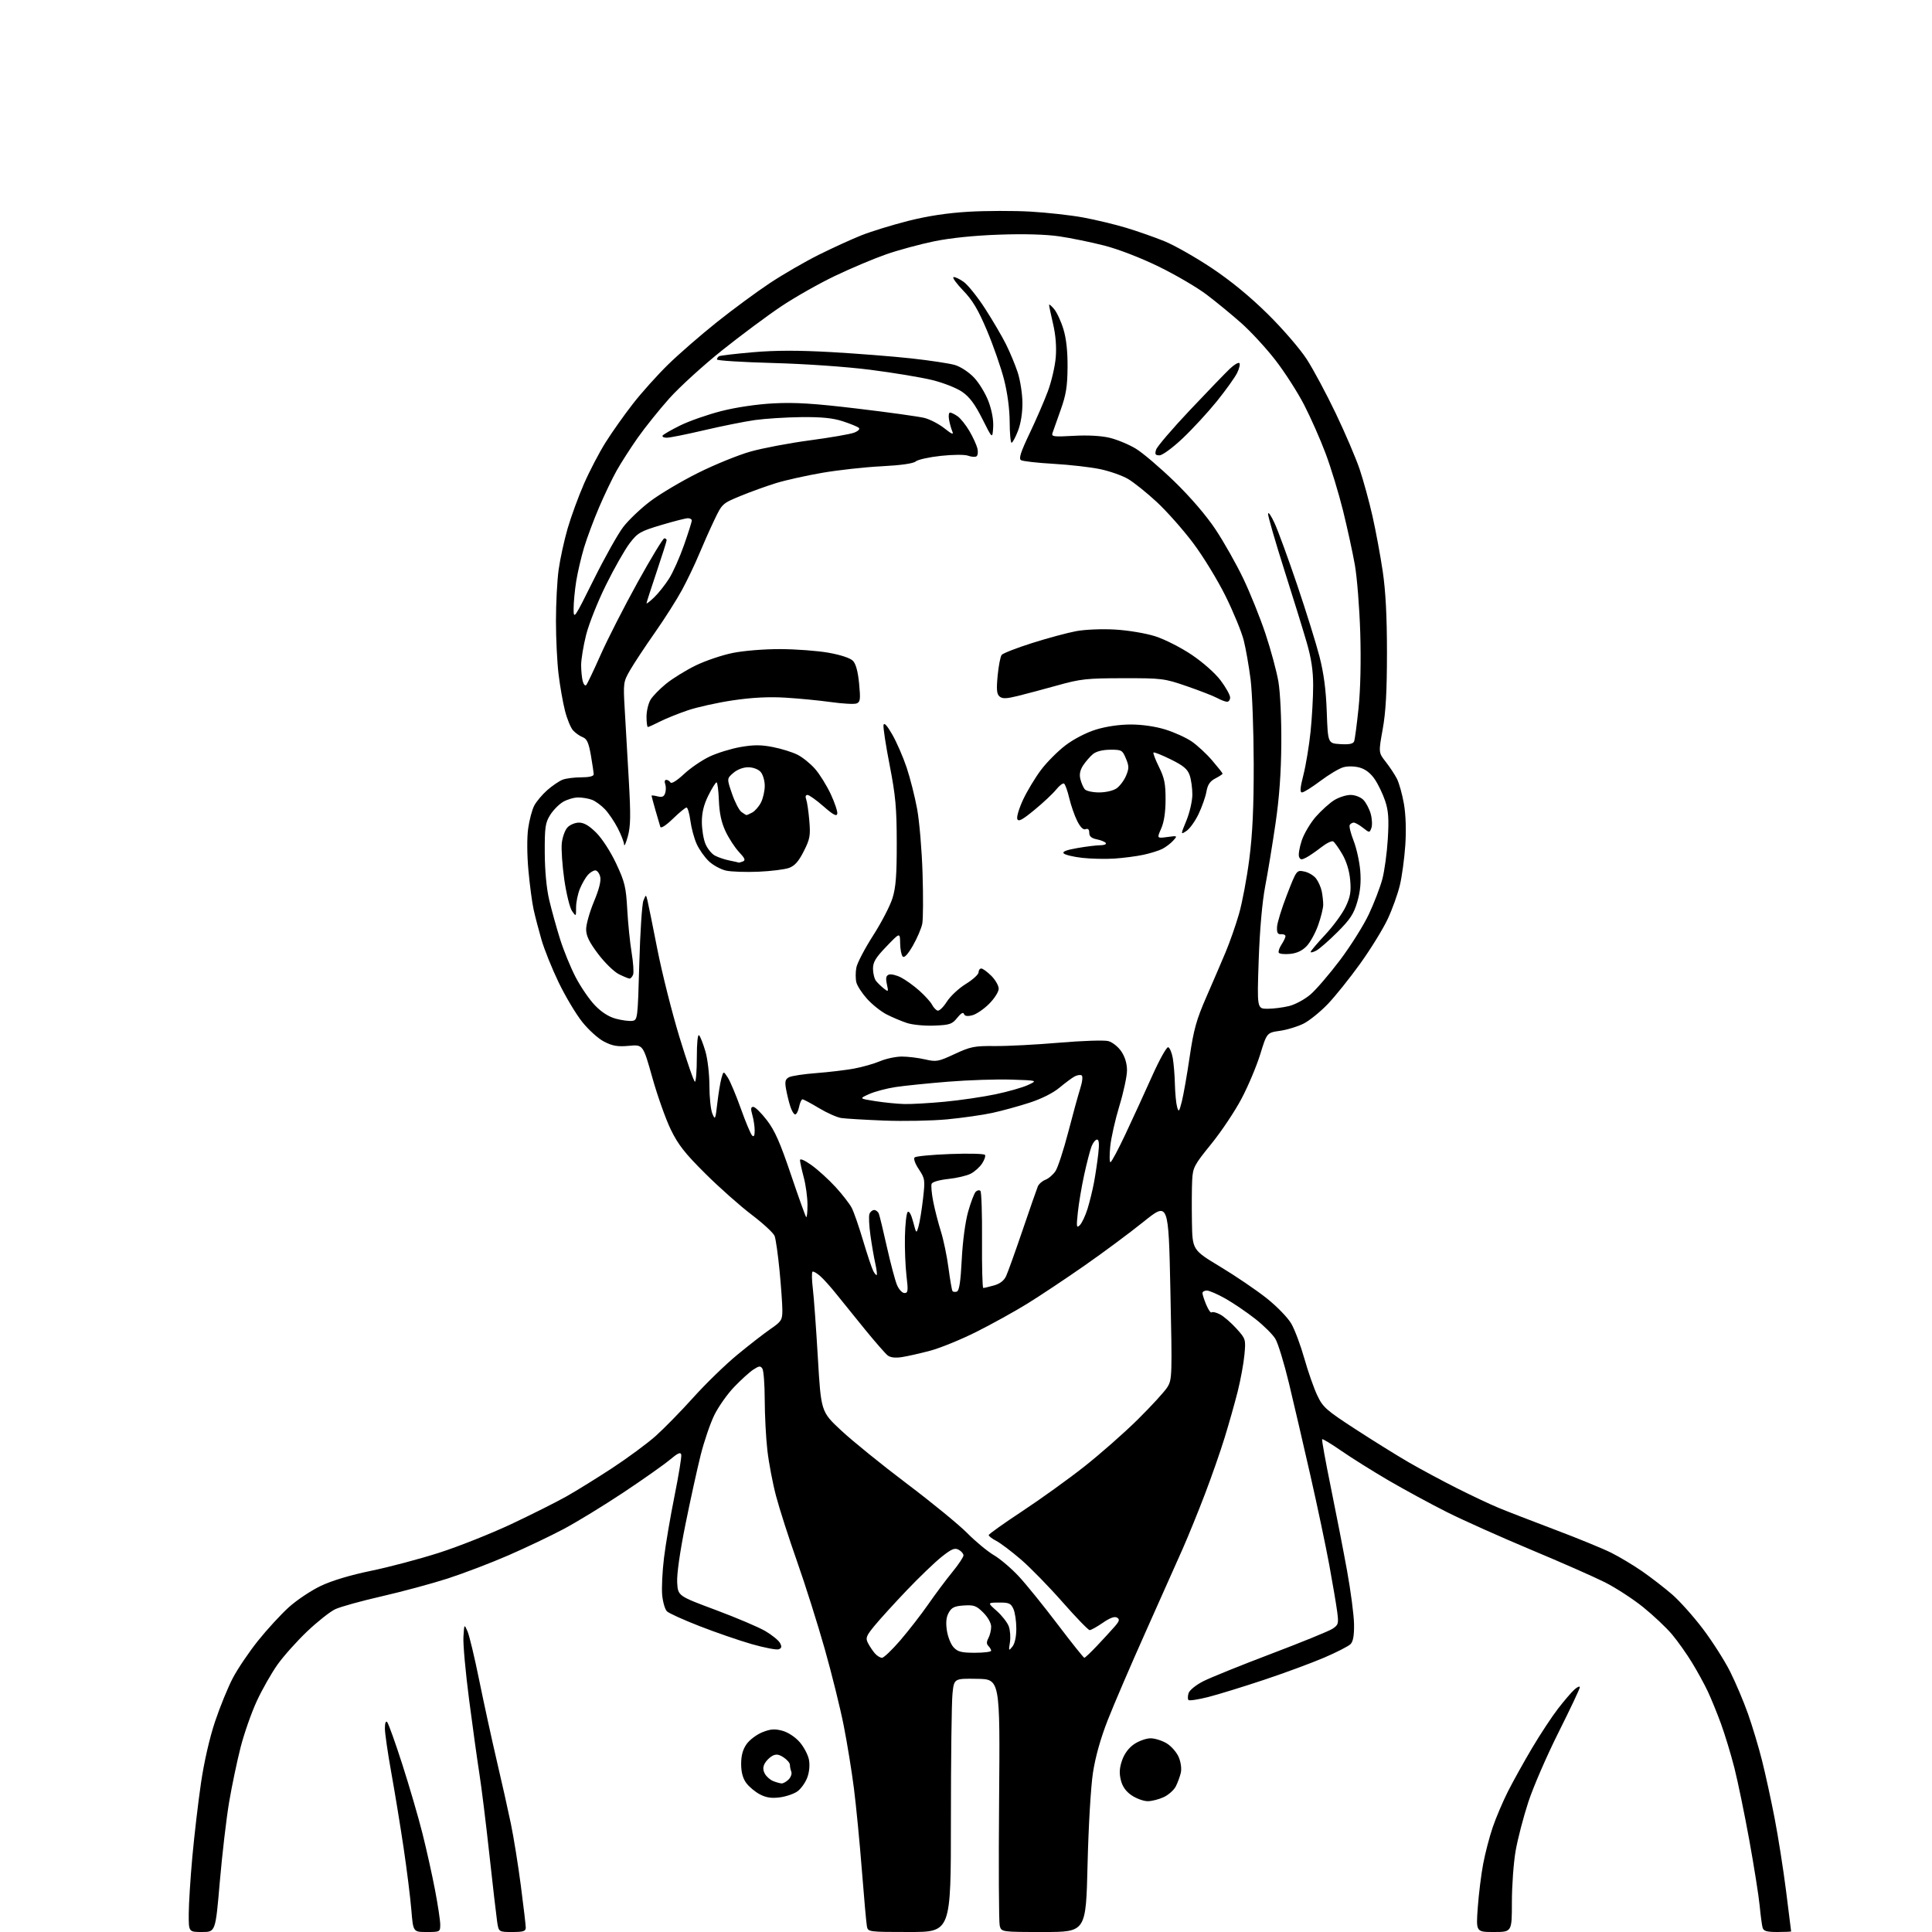 <?xml version="1.0" encoding="UTF-8" standalone="no"?>
<svg 
  version="1.1" 
  xmlns="http://www.w3.org/2000/svg" 
  xmlns:xlink="http://www.w3.org/1999/xlink" 
  xmlns:svg="http://www.w3.org/2000/svg"
  xmlns:rdf="http://www.w3.org/1999/02/22-rdf-syntax-ns#"
  xmlns:cc="http://creativecommons.org/ns#"
  xmlns:dc="http://purl.org/dc/elements/1.1/"
  viewBox="0 0 768 768"
  width="768"
  height="768"
>
<style>svg {background-color: white; }</style>"
<path stroke="none" fill="black" fill-rule="evenodd" d="M80.33,768.00C75.00,768.00 75.00,768.00 75.03,760.75C75.05,756.76 75.69,746.52 76.47,738.00C77.25,729.48 78.79,716.31 79.90,708.75C81.12,700.41 83.32,690.81 85.48,684.36C87.44,678.51 90.62,670.71 92.56,667.03C94.49,663.35 98.99,656.69 102.56,652.23C106.13,647.77 111.62,641.79 114.77,638.94C117.92,636.09 123.65,632.26 127.50,630.43C131.90,628.33 139.33,626.10 147.50,624.42C154.65,622.95 166.80,619.73 174.50,617.26C182.20,614.80 195.12,609.66 203.22,605.86C211.31,602.05 221.21,597.08 225.22,594.82C229.22,592.56 237.45,587.46 243.50,583.49C249.55,579.52 257.23,573.85 260.57,570.89C263.91,567.92 270.66,561.03 275.56,555.58C280.46,550.12 288.33,542.47 293.05,538.58C297.77,534.68 303.74,530.05 306.32,528.27C310.64,525.29 311.00,524.72 311.00,520.82C311.00,518.50 310.49,511.41 309.88,505.05C309.26,498.70 308.38,492.53 307.93,491.34C307.49,490.15 303.38,486.35 298.81,482.88C294.24,479.42 285.95,472.07 280.39,466.54C272.27,458.48 269.56,455.02 266.64,449.00C264.64,444.88 261.34,435.59 259.31,428.36C255.62,415.22 255.62,415.22 250.01,415.73C245.55,416.14 243.53,415.80 240.20,414.10C237.85,412.91 233.98,409.42 231.44,406.23C228.93,403.08 224.71,396.00 222.06,390.50C219.41,385.00 216.34,377.35 215.23,373.50C214.12,369.65 212.71,364.25 212.11,361.50C211.50,358.75 210.58,351.76 210.05,345.96C209.49,339.81 209.45,332.90 209.95,329.35C210.42,326.00 211.50,321.92 212.35,320.28C213.20,318.64 215.55,315.85 217.56,314.08C219.57,312.31 222.33,310.45 223.68,309.93C225.03,309.42 228.35,309.00 231.07,309.00C234.16,309.00 236.00,308.56 236.00,307.83C236.00,307.19 235.50,303.78 234.89,300.26C234.01,295.23 233.31,293.69 231.64,293.05C230.46,292.60 228.73,291.37 227.78,290.32C226.84,289.27 225.39,285.73 224.57,282.46C223.74,279.18 222.60,272.69 222.04,268.03C221.47,263.37 221.00,253.84 221.00,246.85C221.00,239.86 221.48,230.68 222.07,226.43C222.66,222.19 224.26,214.85 225.63,210.11C227.00,205.38 229.94,197.35 232.16,192.27C234.38,187.20 238.26,179.77 240.79,175.77C243.31,171.77 248.17,164.90 251.60,160.50C255.02,156.10 261.35,149.05 265.66,144.84C269.97,140.63 278.68,133.07 285.00,128.03C291.32,122.99 300.77,116.03 306.00,112.56C311.23,109.09 320.00,104.01 325.50,101.27C331.00,98.53 338.65,95.04 342.50,93.51C346.35,91.99 354.68,89.42 361.00,87.82C368.77,85.85 376.56,84.67 385.00,84.17C391.88,83.77 402.91,83.74 409.51,84.11C416.12,84.49 425.57,85.53 430.51,86.44C435.46,87.35 443.17,89.20 447.65,90.55C452.14,91.90 459.00,94.31 462.91,95.90C466.82,97.49 475.23,102.26 481.61,106.51C489.23,111.58 496.90,117.88 503.98,124.87C509.98,130.79 516.85,138.76 519.49,142.86C522.10,146.90 527.28,156.58 531.00,164.36C534.72,172.13 538.98,182.10 540.47,186.50C541.95,190.90 544.25,199.29 545.58,205.15C546.90,211.01 548.74,220.91 549.66,227.15C550.82,235.00 551.34,244.98 551.34,259.50C551.33,274.79 550.88,283.04 549.65,289.84C547.97,299.17 547.97,299.17 550.85,302.84C552.43,304.85 554.44,307.89 555.31,309.59C556.17,311.29 557.42,315.77 558.08,319.54C558.82,323.79 559.03,330.03 558.63,335.95C558.27,341.20 557.31,348.35 556.48,351.83C555.66,355.31 553.48,361.39 551.63,365.33C549.79,369.27 544.88,377.24 540.72,383.03C536.56,388.83 530.74,396.08 527.79,399.16C524.83,402.23 520.54,405.71 518.24,406.88C515.94,408.05 511.71,409.35 508.84,409.76C503.60,410.51 503.60,410.51 500.97,419.07C499.52,423.77 496.18,431.72 493.54,436.71C490.91,441.71 485.47,449.84 481.47,454.77C474.67,463.15 474.18,464.09 473.91,469.12C473.75,472.08 473.71,479.53 473.81,485.69C474.00,496.87 474.00,496.87 485.06,503.54C491.14,507.20 499.44,512.84 503.50,516.06C507.61,519.33 511.96,523.81 513.33,526.21C514.69,528.57 517.01,534.77 518.49,540.00C519.97,545.23 522.28,551.83 523.63,554.67C525.86,559.40 527.16,560.55 538.79,568.11C545.78,572.66 555.33,578.59 560.00,581.30C564.67,584.00 573.23,588.60 579.00,591.51C584.77,594.42 592.20,597.93 595.50,599.30C598.80,600.68 608.92,604.60 618.00,608.03C627.08,611.45 637.20,615.60 640.50,617.25C643.80,618.89 649.38,622.25 652.91,624.70C656.43,627.15 661.75,631.26 664.71,633.83C667.68,636.40 673.17,642.55 676.92,647.50C680.67,652.45 685.55,660.10 687.76,664.50C689.96,668.90 693.18,676.49 694.89,681.36C696.61,686.23 699.11,694.55 700.44,699.86C701.78,705.16 704.03,715.48 705.44,722.78C706.85,730.08 708.91,743.13 710.00,751.78C711.10,760.43 712.00,767.61 712.00,767.75C712.00,767.89 709.56,768.00 706.57,768.00C702.25,768.00 701.04,767.64 700.65,766.25C700.38,765.29 699.86,761.35 699.49,757.50C699.12,753.65 697.27,741.99 695.39,731.60C693.50,721.20 690.83,708.23 689.45,702.78C688.06,697.33 685.66,689.42 684.11,685.19C682.56,680.96 680.23,675.25 678.94,672.50C677.66,669.75 674.84,664.59 672.68,661.04C670.53,657.49 666.90,652.37 664.63,649.67C662.36,646.97 657.18,642.10 653.13,638.83C649.07,635.57 642.25,631.14 637.96,628.98C633.68,626.83 620.44,620.99 608.54,616.02C596.64,611.04 581.64,604.33 575.20,601.10C568.77,597.87 558.33,592.20 552.00,588.51C545.68,584.81 537.23,579.52 533.23,576.75C529.23,573.98 525.78,571.89 525.57,572.11C525.37,572.32 526.90,580.83 528.98,591.00C531.06,601.17 533.98,616.16 535.46,624.30C536.94,632.44 538.20,642.03 538.25,645.59C538.32,650.12 537.90,652.53 536.85,653.58C536.03,654.40 531.34,656.80 526.43,658.91C521.52,661.02 510.75,665.00 502.50,667.75C494.25,670.50 484.26,673.58 480.29,674.59C476.33,675.60 472.80,676.13 472.45,675.79C472.10,675.44 472.12,674.21 472.48,673.05C472.85,671.88 475.43,669.79 478.32,668.32C481.17,666.87 493.32,661.96 505.32,657.41C517.32,652.86 528.29,648.39 529.69,647.47C532.04,645.92 532.18,645.42 531.55,640.65C531.18,637.82 529.75,629.42 528.39,622.00C527.02,614.58 523.65,598.60 520.90,586.50C518.15,574.40 514.33,557.94 512.40,549.93C510.47,541.91 508.03,533.93 506.97,532.20C505.92,530.46 502.32,526.89 498.98,524.27C495.64,521.65 490.34,518.04 487.21,516.26C484.07,514.48 480.71,513.02 479.75,513.01C478.79,513.01 478.00,513.46 478.00,514.03C478.00,514.60 478.68,516.69 479.51,518.69C480.35,520.68 481.30,522.03 481.64,521.69C481.98,521.36 483.47,521.71 484.95,522.48C486.44,523.24 489.36,525.77 491.46,528.08C495.21,532.24 495.25,532.38 494.68,538.55C494.36,541.99 493.15,548.56 492.00,553.15C490.84,557.74 488.51,566.00 486.81,571.50C485.12,577.00 481.58,587.12 478.95,594.00C476.33,600.88 472.39,610.55 470.21,615.50C468.02,620.45 461.41,635.30 455.50,648.50C449.59,661.70 442.78,677.55 440.36,683.73C437.50,691.02 435.43,698.38 434.46,704.73C433.61,710.30 432.69,725.99 432.32,741.25C431.68,768.00 431.68,768.00 414.86,768.00C398.04,768.00 398.04,768.00 397.40,765.46C397.05,764.06 396.94,741.44 397.16,715.21C397.55,667.50 397.55,667.50 388.41,667.36C379.26,667.21 379.26,667.21 378.63,673.25C378.28,676.58 378.00,699.25 378.00,723.65C378.00,768.00 378.00,768.00 361.52,768.00C345.22,768.00 345.03,767.97 344.61,765.75C344.37,764.51 343.47,754.50 342.61,743.50C341.75,732.49 340.33,717.87 339.46,711.00C338.59,704.12 336.76,692.88 335.40,686.00C334.05,679.12 330.65,665.40 327.85,655.50C325.05,645.60 320.10,629.93 316.84,620.68C313.58,611.44 309.82,599.74 308.49,594.68C307.15,589.63 305.60,581.45 305.04,576.50C304.47,571.55 304.01,562.55 303.99,556.50C303.98,550.45 303.56,544.86 303.07,544.08C302.31,542.87 301.76,542.93 299.47,544.43C297.98,545.40 294.54,548.52 291.83,551.35C289.12,554.18 285.58,559.20 283.96,562.50C282.34,565.80 279.91,572.92 278.55,578.32C277.19,583.72 274.46,596.15 272.48,605.94C270.26,616.94 269.00,625.79 269.19,629.08C269.50,634.40 269.50,634.40 284.50,639.99C292.75,643.07 301.65,646.85 304.27,648.40C306.90,649.95 309.50,652.07 310.07,653.12C310.84,654.58 310.73,655.17 309.56,655.61C308.72,655.94 303.91,655.01 298.85,653.57C293.80,652.12 284.46,648.90 278.09,646.41C271.71,643.93 265.87,641.28 265.11,640.52C264.35,639.77 263.50,636.87 263.23,634.09C262.97,631.31 263.29,624.64 263.95,619.27C264.60,613.90 266.49,602.83 268.13,594.68C269.77,586.53 270.98,579.15 270.81,578.30C270.57,577.10 269.50,577.57 266.21,580.33C263.84,582.30 255.52,588.17 247.71,593.36C239.89,598.55 229.22,605.07 224.00,607.84C218.78,610.61 208.88,615.32 202.00,618.31C195.12,621.30 184.32,625.42 178.00,627.47C171.68,629.51 159.85,632.70 151.73,634.56C143.61,636.41 135.29,638.72 133.25,639.69C131.20,640.66 126.21,644.61 122.14,648.47C118.08,652.33 112.77,658.26 110.35,661.65C107.94,665.04 104.22,671.57 102.10,676.16C99.97,680.75 97.08,689.00 95.66,694.50C94.25,700.00 92.19,709.84 91.08,716.36C89.98,722.88 88.31,737.17 87.37,748.11C85.66,768.00 85.66,768.00 80.33,768.00zM169.62,768.00C164.24,768.00 164.24,768.00 163.52,759.25C163.13,754.44 161.74,743.30 160.43,734.50C159.12,725.70 156.91,712.21 155.52,704.52C154.14,696.84 153.00,688.98 153.00,687.07C153.00,684.97 153.36,683.97 153.90,684.55C154.40,685.07 157.11,692.63 159.92,701.35C162.72,710.07 166.34,722.45 167.94,728.85C169.55,735.26 171.80,745.36 172.93,751.30C174.07,757.24 175.00,763.43 175.00,765.05C175.00,767.95 174.91,768.00 169.62,768.00zM203.61,768.00C198.23,768.00 198.23,768.00 197.60,763.75C197.26,761.41 195.87,749.38 194.51,737.00C193.16,724.62 191.38,710.23 190.55,705.00C189.73,699.77 187.90,686.59 186.48,675.69C185.06,664.80 184.04,653.55 184.22,650.69C184.54,645.50 184.54,645.50 185.85,648.50C186.57,650.15 188.67,658.92 190.51,668.00C192.36,677.08 195.50,691.48 197.49,700.00C199.49,708.52 202.01,719.77 203.09,725.00C204.18,730.23 205.95,741.25 207.03,749.50C208.11,757.75 208.99,765.29 209.00,766.25C209.00,767.70 208.08,768.00 203.61,768.00zM593.86,768.00C586.73,768.00 586.73,768.00 587.44,758.25C587.83,752.89 588.79,745.08 589.59,740.89C590.38,736.70 592.08,730.18 593.37,726.39C594.66,722.60 597.38,716.21 599.40,712.19C601.43,708.17 605.75,700.40 609.00,694.92C612.25,689.44 616.90,682.38 619.33,679.23C621.77,676.08 624.71,672.64 625.88,671.60C627.05,670.55 628.00,670.16 628.00,670.73C628.00,671.30 624.19,679.36 619.54,688.64C614.89,697.91 609.48,710.38 607.53,716.34C605.58,722.30 603.31,731.02 602.49,735.72C601.67,740.42 601.00,749.60 601.00,756.13C601.00,768.00 601.00,768.00 593.86,768.00zM456.25,716.00C454.62,716.00 451.77,714.97 449.90,713.72C447.57,712.15 446.20,710.24 445.56,707.64C444.86,704.86 445.00,702.75 446.06,699.71C446.98,697.07 448.73,694.74 450.90,693.28C452.77,692.03 455.69,691.00 457.40,691.00C459.10,691.01 461.99,691.92 463.81,693.03C465.63,694.14 467.78,696.61 468.58,698.53C469.43,700.58 469.76,703.15 469.38,704.76C469.02,706.27 468.13,708.68 467.40,710.12C466.68,711.55 464.54,713.47 462.64,714.37C460.75,715.26 457.87,716.00 456.25,716.00zM310.00,714.48C306.71,714.92 304.58,714.60 302.07,713.29C300.19,712.31 297.74,710.26 296.63,708.75C295.27,706.90 294.62,704.44 294.62,701.18C294.62,697.82 295.28,695.42 296.79,693.29C297.99,691.60 300.81,689.49 303.06,688.59C306.29,687.30 307.94,687.18 310.98,687.99C313.23,688.60 316.08,690.46 317.86,692.49C319.53,694.40 321.20,697.56 321.57,699.52C321.98,701.71 321.71,704.48 320.87,706.69C320.12,708.67 318.37,711.10 317.00,712.09C315.62,713.08 312.48,714.16 310.00,714.48zM310.68,708.94C311.33,708.97 312.59,708.27 313.49,707.37C314.38,706.48 314.86,705.09 314.56,704.29C314.25,703.49 314.00,702.25 314.00,701.53C314.00,700.82 312.87,699.49 311.49,698.59C309.59,697.34 308.50,697.19 307.01,697.99C305.93,698.57 304.57,699.94 303.99,701.02C303.24,702.42 303.25,703.60 304.03,705.06C304.64,706.19 306.11,707.51 307.32,707.99C308.52,708.48 310.03,708.90 310.68,708.94zM350.61,659.00C351.32,659.00 354.60,655.87 357.89,652.05C361.18,648.22 366.16,641.81 368.95,637.80C371.74,633.78 376.04,628.02 378.51,625.00C380.98,621.98 383.00,618.95 383.00,618.29C383.00,617.62 382.14,616.61 381.08,616.04C379.51,615.20 378.27,615.72 374.33,618.85C371.67,620.96 365.45,626.93 360.50,632.12C355.55,637.31 349.78,643.65 347.68,646.21C344.28,650.36 343.99,651.13 345.06,653.19C345.72,654.46 346.94,656.29 347.78,657.25C348.62,658.21 349.89,659.00 350.61,659.00zM431.04,659.00C431.33,659.00 433.59,656.86 436.06,654.25C438.53,651.64 441.65,648.24 443.00,646.70C445.00,644.41 445.19,643.73 444.04,643.03C443.09,642.44 441.25,643.11 438.39,645.08C436.05,646.69 433.70,648.00 433.16,648.00C432.61,648.00 427.78,643.00 422.40,636.89C417.03,630.78 409.57,623.14 405.83,619.92C402.08,616.70 397.67,613.36 396.01,612.51C394.35,611.65 393.01,610.62 393.03,610.22C393.04,609.83 399.01,605.58 406.28,600.78C413.55,595.99 424.68,587.99 431.00,583.00C437.32,578.02 446.92,569.58 452.31,564.24C457.71,558.90 463.00,553.12 464.06,551.40C465.93,548.38 465.98,546.87 465.25,512.97C464.50,477.69 464.50,477.69 454.50,485.73C449.00,490.15 438.43,498.00 431.00,503.17C423.57,508.35 413.40,515.12 408.38,518.22C403.36,521.32 394.26,526.36 388.15,529.42C382.04,532.49 373.77,535.86 369.77,536.93C365.77,537.99 360.70,539.14 358.50,539.47C355.89,539.88 353.93,539.64 352.85,538.79C351.95,538.08 347.90,533.45 343.85,528.49C339.81,523.54 334.72,517.24 332.53,514.49C330.35,511.75 327.46,508.51 326.10,507.31C324.74,506.10 323.34,505.29 322.99,505.51C322.64,505.72 322.69,508.73 323.11,512.20C323.53,515.66 324.43,528.10 325.12,539.84C326.38,561.18 326.38,561.18 334.44,568.69C338.87,572.82 350.60,582.32 360.50,589.79C370.40,597.26 381.21,606.11 384.51,609.45C387.82,612.80 392.59,616.74 395.11,618.22C397.63,619.70 402.13,623.54 405.10,626.75C408.07,629.97 415.00,638.54 420.50,645.80C426.00,653.05 430.74,658.99 431.04,659.00zM387.54,657.00C391.09,657.00 394.00,656.64 394.00,656.20C394.00,655.76 393.51,654.91 392.91,654.31C392.12,653.52 392.12,652.65 392.91,651.17C393.51,650.05 394.00,648.01 394.00,646.64C394.00,645.19 392.70,642.85 390.87,641.03C388.14,638.30 387.17,637.94 383.16,638.20C379.44,638.44 378.29,638.99 377.14,641.05C376.14,642.83 375.92,644.98 376.40,648.15C376.77,650.66 377.98,653.67 379.08,654.85C380.72,656.62 382.22,657.00 387.54,657.00zM402.44,654.56C403.41,653.35 404.00,650.63 404.00,647.36C404.00,644.46 403.48,640.95 402.84,639.55C401.84,637.35 401.06,637.01 397.09,637.04C392.50,637.08 392.50,637.08 396.21,640.36C398.24,642.16 400.39,644.90 400.98,646.44C401.56,647.98 401.78,650.88 401.46,652.87C400.91,656.29 400.97,656.39 402.44,654.56zM359.53,514.00C360.95,514.00 361.06,513.15 360.35,507.25C359.91,503.54 359.62,496.49 359.72,491.60C359.82,486.70 360.32,482.28 360.82,481.78C361.37,481.23 362.23,482.79 362.99,485.69C364.26,490.50 364.26,490.50 365.13,487.50C365.61,485.85 366.41,480.94 366.91,476.59C367.78,469.02 367.70,468.51 365.25,464.80C363.74,462.53 363.06,460.57 363.59,460.08C364.09,459.62 370.47,459.01 377.76,458.74C385.06,458.46 391.26,458.62 391.55,459.09C391.85,459.56 391.32,461.10 390.39,462.52C389.46,463.94 387.43,465.76 385.88,466.56C384.32,467.37 380.30,468.31 376.94,468.66C373.39,469.04 370.61,469.84 370.33,470.59C370.06,471.30 370.35,474.49 370.98,477.69C371.61,480.89 372.98,486.20 374.02,489.50C375.06,492.80 376.42,499.31 377.03,503.97C377.65,508.63 378.36,512.77 378.61,513.18C378.86,513.58 379.66,513.68 380.38,513.41C381.32,513.05 381.87,509.42 382.31,500.70C382.67,493.48 383.71,485.71 384.85,481.66C385.91,477.90 387.27,474.33 387.87,473.73C388.48,473.12 389.31,472.98 389.73,473.41C390.16,473.83 390.44,482.69 390.37,493.09C390.30,503.49 390.52,512.00 390.87,511.99C391.22,511.99 393.12,511.54 395.09,510.99C397.48,510.33 399.11,509.08 399.95,507.25C400.65,505.74 403.60,497.52 406.50,489.00C409.40,480.48 412.11,472.68 412.53,471.67C412.94,470.67 414.31,469.45 415.58,468.97C416.86,468.48 418.66,466.92 419.60,465.49C420.53,464.06 422.78,457.18 424.60,450.20C426.41,443.21 428.57,435.37 429.39,432.77C430.27,430.02 430.50,427.81 429.97,427.48C429.46,427.16 428.20,427.36 427.17,427.91C426.14,428.46 423.43,430.47 421.15,432.37C418.64,434.48 413.97,436.82 409.26,438.34C404.99,439.73 398.35,441.55 394.49,442.39C390.64,443.23 382.54,444.38 376.49,444.96C370.45,445.53 359.20,445.75 351.50,445.45C343.80,445.14 336.11,444.69 334.42,444.43C332.72,444.18 328.73,442.40 325.55,440.49C322.36,438.57 319.42,437.00 319.00,437.00C318.59,437.00 317.98,438.35 317.65,440.00C317.32,441.65 316.62,443.00 316.10,443.00C315.58,443.00 314.69,441.54 314.13,439.75C313.56,437.96 312.81,434.85 312.45,432.84C311.93,429.88 312.17,428.99 313.65,428.21C314.67,427.68 319.55,426.94 324.50,426.57C329.45,426.19 336.20,425.39 339.50,424.78C342.80,424.17 347.45,422.85 349.83,421.84C352.22,420.83 356.12,420.00 358.51,420.00C360.89,420.00 365.03,420.50 367.69,421.12C372.23,422.16 372.96,422.03 379.51,418.98C385.84,416.04 387.35,415.74 395.50,415.82C400.45,415.87 411.95,415.27 421.06,414.49C430.18,413.71 438.94,413.42 440.56,413.85C442.21,414.29 444.49,416.10 445.75,417.97C447.20,420.11 448.00,422.79 448.00,425.49C448.00,427.79 446.64,434.14 444.98,439.59C443.32,445.04 441.68,452.31 441.34,455.75C440.99,459.19 441.03,462.00 441.42,462.00C441.82,462.00 444.52,456.94 447.43,450.75C450.34,444.56 455.10,434.20 458.00,427.71C460.90,421.23 463.77,416.09 464.38,416.29C464.99,416.50 465.81,418.43 466.19,420.58C466.57,422.74 466.96,427.43 467.04,431.00C467.13,434.57 467.52,438.62 467.91,440.00C468.54,442.25 468.73,442.03 469.81,437.81C470.46,435.22 471.86,427.27 472.91,420.12C474.50,409.28 475.59,405.36 479.54,396.32C482.14,390.37 485.59,382.35 487.20,378.50C488.82,374.65 491.20,367.86 492.49,363.40C493.79,358.95 495.65,349.05 496.63,341.40C497.92,331.34 498.40,320.88 498.37,303.50C498.34,290.30 497.78,275.23 497.12,270.00C496.45,264.77 495.23,257.80 494.39,254.50C493.56,251.20 490.32,243.32 487.20,237.00C484.08,230.68 478.27,221.16 474.28,215.86C470.30,210.56 463.78,203.21 459.81,199.53C455.84,195.85 450.70,191.74 448.41,190.39C446.11,189.05 441.14,187.29 437.36,186.50C433.59,185.70 425.25,184.75 418.82,184.38C412.40,184.01 406.57,183.35 405.87,182.92C404.90,182.32 405.73,179.75 409.27,172.31C411.85,166.92 415.12,159.36 416.55,155.52C417.98,151.68 419.39,145.61 419.68,142.02C420.02,137.79 419.64,133.11 418.60,128.69C417.72,124.94 417.01,121.57 417.03,121.19C417.05,120.81 417.95,121.57 419.04,122.87C420.13,124.17 421.79,127.77 422.73,130.87C423.87,134.62 424.42,139.68 424.37,146.00C424.31,153.64 423.77,156.97 421.61,163.00C420.14,167.12 418.68,171.23 418.38,172.13C417.89,173.58 418.82,173.70 426.78,173.25C432.41,172.93 437.73,173.22 441.11,174.03C444.06,174.74 448.74,176.68 451.49,178.34C454.25,180.01 461.16,185.90 466.87,191.44C473.29,197.67 479.51,204.92 483.22,210.50C486.51,215.45 491.44,224.18 494.18,229.90C496.92,235.61 500.91,245.51 503.04,251.90C505.17,258.28 507.49,266.88 508.19,271.00C508.92,275.32 509.41,285.72 509.34,295.50C509.26,307.20 508.54,317.15 507.03,327.41C505.83,335.61 503.99,346.83 502.93,352.34C501.73,358.65 500.78,369.54 500.35,381.69C499.69,401.00 499.69,401.00 503.90,401.00C506.22,401.00 510.09,400.50 512.50,399.90C514.91,399.29 518.70,397.24 520.92,395.33C523.15,393.43 528.42,387.29 532.65,381.69C536.88,376.08 542.05,367.86 544.14,363.42C546.23,358.98 548.64,352.68 549.51,349.42C550.37,346.16 551.35,338.97 551.68,333.43C552.15,325.52 551.93,322.30 550.63,318.40C549.73,315.68 547.86,311.79 546.49,309.77C544.85,307.35 542.78,305.76 540.48,305.12C538.40,304.55 535.73,304.50 533.95,305.01C532.29,305.49 528.21,307.93 524.87,310.44C521.53,312.95 518.25,315.00 517.58,315.00C516.67,315.00 516.81,313.20 518.15,307.95C519.13,304.07 520.40,296.37 520.97,290.84C521.54,285.31 522.00,277.06 522.00,272.51C522.00,266.59 521.27,261.70 519.43,255.36C518.02,250.49 513.97,237.39 510.43,226.27C506.90,215.14 504.04,205.24 504.08,204.27C504.13,203.29 505.30,204.97 506.68,208.00C508.07,211.03 512.10,222.05 515.64,232.50C519.18,242.95 523.18,255.78 524.52,261.00C526.23,267.66 527.10,274.24 527.41,283.00C527.86,295.50 527.86,295.50 532.81,295.80C536.34,296.01 537.90,295.70 538.29,294.69C538.58,293.92 539.38,287.95 540.05,281.43C540.81,274.06 541.06,262.74 540.72,251.54C540.41,241.62 539.45,229.45 538.57,224.50C537.69,219.55 535.58,209.88 533.88,203.00C532.18,196.12 529.07,185.90 526.96,180.28C524.85,174.65 521.00,165.95 518.41,160.93C515.82,155.91 510.68,147.91 506.99,143.15C503.30,138.39 497.18,131.75 493.39,128.40C489.60,125.04 483.41,119.96 479.64,117.11C475.87,114.25 467.32,109.25 460.64,105.99C453.53,102.51 444.56,99.05 438.98,97.62C433.75,96.28 425.69,94.63 421.08,93.95C415.71,93.17 407.10,92.92 397.10,93.28C387.18,93.63 377.77,94.60 371.26,95.94C365.63,97.10 357.08,99.42 352.26,101.10C347.44,102.78 338.32,106.62 332.00,109.64C325.68,112.65 316.00,118.13 310.51,121.81C305.01,125.49 294.43,133.36 287.01,139.29C279.58,145.23 270.19,153.78 266.14,158.29C262.10,162.81 256.42,169.88 253.52,174.00C250.63,178.12 246.84,184.03 245.11,187.11C243.38,190.20 240.24,196.76 238.13,201.70C236.02,206.63 233.35,213.78 232.20,217.58C231.05,221.39 229.64,227.43 229.06,231.00C228.49,234.57 228.02,239.53 228.02,242.00C228.02,246.37 228.25,246.04 235.97,230.50C240.34,221.70 245.63,212.25 247.74,209.50C249.84,206.75 254.69,202.13 258.53,199.23C262.36,196.34 270.90,191.27 277.50,187.98C284.10,184.69 293.48,180.87 298.35,179.50C303.22,178.13 313.83,176.12 321.94,175.04C330.04,173.96 337.95,172.59 339.50,172.00C341.12,171.38 341.94,170.57 341.41,170.09C340.91,169.62 338.04,168.45 335.04,167.47C331.03,166.17 326.64,165.73 318.54,165.81C312.47,165.88 304.12,166.41 300.00,166.99C295.88,167.58 286.82,169.40 279.87,171.03C272.93,172.66 266.26,174.00 265.06,174.00C263.86,174.00 263.12,173.62 263.40,173.16C263.69,172.69 266.86,170.87 270.44,169.10C274.03,167.34 281.35,164.78 286.73,163.41C292.60,161.91 300.89,160.69 307.50,160.34C316.04,159.89 323.54,160.36 341.00,162.45C353.38,163.92 365.30,165.59 367.50,166.14C369.70,166.70 373.27,168.56 375.43,170.27C378.46,172.67 379.17,172.94 378.54,171.44C378.09,170.37 377.50,168.26 377.25,166.75C376.99,165.24 377.17,164.00 377.66,164.00C378.15,164.00 379.51,164.67 380.67,165.48C381.84,166.30 383.93,168.92 385.33,171.30C386.73,173.68 388.16,176.79 388.52,178.21C388.87,179.62 388.71,181.06 388.16,181.40C387.62,181.74 386.12,181.63 384.83,181.15C383.51,180.66 378.82,180.69 374.01,181.21C369.34,181.71 364.84,182.71 364.01,183.43C363.05,184.26 358.11,184.96 350.47,185.35C343.85,185.68 333.27,186.85 326.97,187.93C320.66,189.01 312.35,190.86 308.50,192.04C304.65,193.23 298.25,195.54 294.29,197.18C287.16,200.12 287.03,200.24 283.90,206.83C282.15,210.50 279.42,216.64 277.82,220.49C276.22,224.33 273.21,230.63 271.12,234.49C269.04,238.34 264.17,246.00 260.31,251.50C256.45,257.00 252.04,263.68 250.50,266.34C247.78,271.05 247.73,271.45 248.33,281.84C248.68,287.70 249.40,300.38 249.95,310.00C250.76,324.20 250.69,328.44 249.56,332.50C248.80,335.25 248.14,336.70 248.09,335.72C248.04,334.74 246.91,331.81 245.57,329.22C244.23,326.62 241.94,323.23 240.47,321.69C239.00,320.14 236.69,318.45 235.34,317.94C233.98,317.42 231.51,317.00 229.84,317.00C228.17,317.00 225.47,317.79 223.84,318.75C222.20,319.71 219.88,322.07 218.68,324.00C216.76,327.09 216.51,328.86 216.55,339.00C216.59,346.13 217.25,353.24 218.31,357.70C219.24,361.66 221.17,368.64 222.60,373.20C224.03,377.77 226.84,384.65 228.85,388.49C230.86,392.34 234.30,397.36 236.50,399.64C239.11,402.36 242.00,404.21 244.83,404.96C247.21,405.60 250.13,405.98 251.33,405.81C253.46,405.51 253.51,405.11 254.13,383.00C254.47,370.62 255.21,359.38 255.77,358.00C256.78,355.50 256.78,355.50 257.39,358.00C257.73,359.38 259.50,368.15 261.34,377.50C263.18,386.85 267.12,402.49 270.09,412.25C273.07,422.01 275.84,429.99 276.25,430.00C276.66,430.00 277.00,425.63 277.00,420.30C277.00,414.45 277.36,410.98 277.91,411.55C278.41,412.07 279.53,414.94 280.41,417.93C281.30,420.96 282.00,427.01 282.00,431.62C282.00,436.16 282.53,441.14 283.17,442.68C284.27,445.33 284.39,445.09 285.15,438.50C285.60,434.65 286.33,430.20 286.78,428.61C287.59,425.72 287.59,425.72 289.30,428.33C290.24,429.77 292.57,435.31 294.48,440.64C296.38,445.98 298.41,450.81 298.97,451.37C299.68,452.08 300.00,451.47 300.00,449.44C300.00,447.82 299.58,445.03 299.07,443.24C298.36,440.76 298.45,440.00 299.45,440.00C300.17,440.00 302.59,442.37 304.82,445.27C307.98,449.36 310.11,454.18 314.40,466.90C317.44,475.90 320.17,483.50 320.46,483.80C320.76,484.09 320.99,481.90 320.99,478.92C320.98,475.94 320.31,471.02 319.50,468.00C318.69,464.98 318.02,461.91 318.01,461.19C318.00,460.40 319.84,461.19 322.62,463.19C325.16,465.01 329.46,468.92 332.16,471.87C334.86,474.82 337.76,478.56 338.59,480.18C339.43,481.80 341.47,487.68 343.12,493.25C344.78,498.82 346.59,504.23 347.15,505.27C347.70,506.32 348.33,507.01 348.52,506.81C348.72,506.61 348.46,504.55 347.94,502.24C347.42,499.93 346.55,494.90 346.01,491.07C345.47,487.24 345.29,483.41 345.62,482.55C345.95,481.70 346.79,481.00 347.50,481.00C348.21,481.00 349.05,481.68 349.37,482.51C349.69,483.35 351.13,489.31 352.57,495.76C354.02,502.22 355.81,508.96 356.55,510.75C357.29,512.54 358.63,514.00 359.53,514.00zM429.27,487.00C430.09,486.18 431.46,483.25 432.32,480.50C433.17,477.75 434.33,473.02 434.89,470.00C435.45,466.98 436.21,461.91 436.57,458.75C437.03,454.73 436.89,453.00 436.09,453.00C435.46,453.00 434.47,454.24 433.89,455.75C433.31,457.26 432.00,462.32 430.98,467.00C429.96,471.68 428.82,478.43 428.45,482.00C427.84,487.78 427.93,488.33 429.27,487.00zM359.50,438.87C362.25,438.94 369.45,438.53 375.50,437.96C381.55,437.39 390.62,436.06 395.66,435.01C400.69,433.96 406.54,432.29 408.66,431.30C412.50,429.50 412.50,429.50 402.00,429.16C396.23,428.97 384.98,429.34 377.00,429.98C369.02,430.62 359.57,431.58 356.00,432.12C352.43,432.66 347.70,433.92 345.50,434.91C341.50,436.71 341.50,436.71 348.00,437.73C351.57,438.29 356.75,438.80 359.50,438.87zM371.38,407.69C367.58,407.85 362.71,407.38 360.50,406.65C358.30,405.92 354.67,404.39 352.43,403.24C350.19,402.09 346.72,399.32 344.71,397.10C342.70,394.87 340.76,391.91 340.42,390.52C340.07,389.13 340.06,386.48 340.41,384.65C340.75,382.81 343.75,377.08 347.06,371.91C350.38,366.74 353.86,360.03 354.79,357.00C356.12,352.73 356.49,347.80 356.47,335.00C356.45,321.11 356.00,316.24 353.66,304.21C352.12,296.35 351.02,289.15 351.21,288.21C351.43,287.08 352.61,288.35 354.70,292.00C356.43,295.02 358.99,300.90 360.39,305.06C361.78,309.23 363.67,316.65 364.57,321.56C365.48,326.48 366.45,338.00 366.73,347.17C367.02,356.34 366.97,365.34 366.62,367.17C366.27,369.00 364.60,372.91 362.91,375.86C360.91,379.35 359.49,380.89 358.85,380.25C358.32,379.72 357.85,377.33 357.82,374.95C357.76,370.63 357.76,370.63 352.38,376.23C348.03,380.75 347.01,382.46 347.03,385.16C347.05,387.00 347.61,389.18 348.28,390.00C348.95,390.82 350.35,392.17 351.38,392.98C353.16,394.38 353.22,394.29 352.55,391.23C352.02,388.81 352.22,387.85 353.33,387.43C354.15,387.11 356.32,387.62 358.16,388.56C360.00,389.50 363.30,391.88 365.50,393.85C367.70,395.82 369.95,398.31 370.50,399.38C371.05,400.46 372.04,401.52 372.70,401.74C373.35,401.95 375.01,400.36 376.38,398.19C377.75,396.03 381.14,392.85 383.93,391.14C386.72,389.42 389.00,387.34 389.00,386.51C389.00,385.68 389.48,385.00 390.08,385.00C390.67,385.00 392.47,386.32 394.08,387.92C395.68,389.53 397.00,391.83 397.00,393.04C397.00,394.25 395.29,396.95 393.18,399.05C391.08,401.15 388.07,403.20 386.49,403.59C384.51,404.09 383.47,403.92 383.18,403.04C382.91,402.23 381.95,402.79 380.51,404.60C378.48,407.14 377.56,407.45 371.38,407.69zM250.28,389.00C249.85,389.00 247.93,388.21 246.00,387.25C244.07,386.29 240.36,382.66 237.75,379.19C234.18,374.45 233.00,372.01 233.00,369.37C233.00,367.44 234.40,362.51 236.10,358.41C238.16,353.48 239.00,350.12 238.58,348.48C238.24,347.11 237.37,346.00 236.64,346.00C235.91,346.00 234.58,346.80 233.69,347.79C232.80,348.77 231.38,351.23 230.54,353.25C229.69,355.28 229.00,358.63 229.00,360.69C229.00,364.43 228.99,364.43 227.39,362.15C226.51,360.88 225.13,355.27 224.32,349.68C223.52,344.08 223.07,337.57 223.32,335.21C223.56,332.85 224.56,330.04 225.54,328.96C226.51,327.88 228.59,327.00 230.15,327.00C232.15,327.00 234.22,328.22 237.05,331.05C239.37,333.37 242.75,338.61 244.95,343.30C248.36,350.59 248.85,352.61 249.34,361.50C249.64,367.00 250.43,374.73 251.08,378.68C251.73,382.63 252.00,386.56 251.67,387.43C251.33,388.29 250.71,389.00 250.28,389.00zM512.83,379.19C510.64,379.40 508.62,379.19 508.34,378.74C508.06,378.28 508.54,376.82 509.41,375.49C510.29,374.16 511.00,372.65 511.00,372.15C511.00,371.64 510.21,371.28 509.25,371.36C507.91,371.47 507.53,370.79 507.64,368.50C507.71,366.85 509.49,361.07 511.59,355.67C515.41,345.83 515.41,345.83 518.46,346.44C520.13,346.77 522.25,348.03 523.17,349.24C524.09,350.45 525.10,352.74 525.42,354.34C525.74,355.94 526.00,358.33 526.00,359.65C526.00,360.97 525.11,364.60 524.01,367.71C522.92,370.82 520.85,374.59 519.42,376.09C517.65,377.93 515.52,378.93 512.83,379.19zM523.25,377.87C522.01,378.53 521.00,378.77 521.00,378.41C521.00,378.05 523.62,374.96 526.81,371.54C530.01,368.12 533.66,363.12 534.93,360.42C536.80,356.46 537.13,354.42 536.71,349.76C536.38,346.11 535.23,342.37 533.58,339.55C532.15,337.10 530.52,334.82 529.97,334.48C529.42,334.14 527.29,335.18 525.23,336.79C523.18,338.39 520.48,340.25 519.24,340.90C517.38,341.87 516.87,341.81 516.39,340.58C516.07,339.75 516.56,336.84 517.46,334.12C518.37,331.39 520.90,327.13 523.08,324.64C525.27,322.16 528.56,319.20 530.40,318.06C532.23,316.93 535.15,316.00 536.87,316.00C538.63,316.00 540.85,316.85 541.94,317.94C543.00,319.00 544.32,321.51 544.88,323.51C545.43,325.51 545.55,328.04 545.15,329.13C544.42,331.10 544.39,331.10 541.80,329.06C540.36,327.93 538.72,327.00 538.15,327.00C537.58,327.00 536.86,327.42 536.54,327.93C536.23,328.44 536.91,331.24 538.06,334.16C539.21,337.08 540.40,342.42 540.71,346.04C541.09,350.67 540.75,354.33 539.55,358.47C538.16,363.27 536.71,365.47 531.67,370.51C528.28,373.90 524.49,377.21 523.25,377.87zM301.50,346.52C296.55,346.73 290.80,346.54 288.71,346.10C286.63,345.66 283.53,344.00 281.83,342.40C280.13,340.81 277.93,337.70 276.94,335.50C275.94,333.30 274.82,329.14 274.44,326.25C274.05,323.36 273.37,321.00 272.91,321.00C272.45,321.00 270.01,323.01 267.49,325.46C264.82,328.06 262.74,329.41 262.50,328.71C262.29,328.04 261.41,325.06 260.55,322.07C259.70,319.08 259.00,316.49 259.00,316.30C259.00,316.11 260.08,316.23 261.41,316.57C263.23,317.02 263.96,316.70 264.43,315.23C264.77,314.16 264.76,312.54 264.42,311.64C264.07,310.74 264.26,310.00 264.83,310.00C265.41,310.00 266.17,310.47 266.53,311.05C266.92,311.67 269.09,310.32 271.85,307.74C274.41,305.34 279.01,302.19 282.06,300.75C285.11,299.31 290.65,297.60 294.38,296.95C299.62,296.04 302.54,296.04 307.30,296.98C310.68,297.64 315.08,299.02 317.07,300.04C319.06,301.05 322.18,303.57 323.99,305.64C325.81,307.71 328.61,312.22 330.23,315.67C331.84,319.12 333.01,322.64 332.83,323.49C332.59,324.65 331.16,323.88 327.34,320.52C324.50,318.04 321.64,316.00 320.98,316.00C320.25,316.00 320.05,316.68 320.47,317.75C320.84,318.71 321.40,322.52 321.71,326.21C322.22,332.19 321.98,333.51 319.50,338.41C317.45,342.46 315.91,344.19 313.61,345.02C311.90,345.63 306.45,346.31 301.50,346.52zM293.67,342.89C293.76,342.95 294.50,342.75 295.30,342.44C296.45,342.00 296.11,341.17 293.77,338.69C292.12,336.93 289.71,333.23 288.41,330.46C286.76,326.94 285.97,323.26 285.77,318.21C285.62,314.25 285.20,311.00 284.84,311.00C284.48,311.00 283.01,313.34 281.59,316.20C279.78,319.83 279.00,322.99 279.00,326.73C279.00,329.66 279.64,333.59 280.42,335.45C281.19,337.31 282.88,339.41 284.17,340.10C285.45,340.80 288.07,341.69 290.00,342.07C291.93,342.46 293.58,342.82 293.67,342.89zM443.00,341.30C439.43,341.53 433.66,341.40 430.20,341.01C426.73,340.62 423.43,339.83 422.86,339.26C422.16,338.56 423.85,337.88 428.25,337.12C431.78,336.50 435.89,336.00 437.39,336.00C438.89,336.00 439.88,335.61 439.58,335.13C439.28,334.65 437.68,333.99 436.02,333.65C433.87,333.22 433.00,332.47 433.00,331.06C433.00,329.73 432.52,329.25 431.56,329.61C430.62,329.98 429.47,328.86 428.20,326.33C427.14,324.22 425.72,320.14 425.04,317.25C424.36,314.36 423.43,311.77 422.98,311.49C422.53,311.21 421.11,312.28 419.83,313.88C418.55,315.47 414.68,319.10 411.24,321.93C406.35,325.96 404.84,326.76 404.39,325.56C404.06,324.72 405.13,321.21 406.75,317.76C408.38,314.32 411.58,309.02 413.86,306.00C416.14,302.98 420.50,298.60 423.56,296.27C426.83,293.78 431.81,291.21 435.66,290.02C439.70,288.78 445.01,288.00 449.50,288.00C453.95,288.00 459.30,288.77 463.23,289.99C466.77,291.08 471.48,293.22 473.71,294.74C475.93,296.26 479.61,299.66 481.87,302.31C484.14,304.96 486.00,307.31 486.00,307.54C486.00,307.76 484.70,308.62 483.12,309.44C480.99,310.54 480.06,311.92 479.57,314.71C479.20,316.80 477.78,320.82 476.42,323.65C475.06,326.49 472.90,329.49 471.61,330.33C469.28,331.86 469.28,331.86 471.62,326.18C472.90,323.06 473.96,318.43 473.98,315.90C473.99,313.37 473.51,309.89 472.91,308.17C472.06,305.72 470.41,304.34 465.39,301.87C461.85,300.13 458.77,298.90 458.53,299.14C458.29,299.38 459.28,301.96 460.72,304.89C462.88,309.25 463.35,311.58 463.33,317.85C463.32,322.89 462.72,326.83 461.58,329.39C459.86,333.28 459.86,333.28 464.01,332.73C468.12,332.17 468.14,332.19 466.33,334.19C465.33,335.30 463.38,336.77 462.00,337.47C460.63,338.16 457.25,339.21 454.50,339.80C451.75,340.39 446.57,341.06 443.00,341.30zM296.76,324.00C296.96,324.00 298.00,323.54 299.06,322.97C300.11,322.40 301.66,320.63 302.49,319.02C303.32,317.41 304.00,314.42 304.00,312.38C304.00,310.32 303.26,307.84 302.35,306.83C301.38,305.76 299.32,305.00 297.40,305.00C295.43,305.00 293.07,305.90 291.51,307.25C288.92,309.50 288.92,309.50 290.98,315.50C292.11,318.80 293.79,322.06 294.71,322.75C295.63,323.44 296.55,324.00 296.76,324.00zM436.90,315.00C439.59,315.00 442.54,314.31 443.88,313.37C445.16,312.47 446.84,310.22 447.62,308.37C448.84,305.46 448.83,304.53 447.56,301.50C446.18,298.18 445.85,298.00 441.30,298.03C438.25,298.05 435.74,298.70 434.42,299.80C433.28,300.76 431.55,302.76 430.56,304.26C429.34,306.14 428.99,307.84 429.47,309.74C429.85,311.25 430.63,313.05 431.20,313.74C431.78,314.43 434.34,315.00 436.90,315.00zM257.54,289.00C257.24,289.00 257.00,287.16 257.00,284.90C257.00,282.65 257.72,279.61 258.60,278.15C259.48,276.69 262.30,273.81 264.85,271.75C267.41,269.68 272.65,266.45 276.50,264.56C280.35,262.68 286.97,260.43 291.21,259.57C295.61,258.67 303.76,258.01 310.21,258.03C316.42,258.05 325.06,258.70 329.42,259.48C334.23,260.34 338.02,261.60 339.07,262.70C340.22,263.88 341.05,266.97 341.51,271.74C342.11,278.01 341.97,279.07 340.52,279.63C339.59,279.99 335.02,279.75 330.36,279.09C325.70,278.44 317.53,277.65 312.20,277.33C305.59,276.93 298.96,277.27 291.38,278.39C285.26,279.29 277.15,281.09 273.36,282.38C269.57,283.67 264.58,285.69 262.27,286.86C259.97,288.04 257.84,289.00 257.54,289.00zM487.75,278.96C487.06,278.94 485.29,278.26 483.82,277.46C482.34,276.66 476.94,274.56 471.82,272.79C462.83,269.69 461.94,269.58 446.50,269.60C432.08,269.61 429.52,269.89 420.50,272.41C415.00,273.94 407.87,275.85 404.65,276.64C400.08,277.77 398.49,277.82 397.36,276.88C396.22,275.94 396.05,274.17 396.58,268.59C396.95,264.69 397.67,260.97 398.18,260.33C398.69,259.69 404.15,257.56 410.31,255.61C416.46,253.66 424.32,251.54 427.77,250.90C431.36,250.23 438.00,249.96 443.27,250.26C448.46,250.56 455.45,251.73 459.22,252.93C462.92,254.10 469.44,257.41 473.71,260.28C478.21,263.31 483.06,267.60 485.23,270.50C487.30,273.25 488.99,276.29 488.99,277.25C489.00,278.21 488.44,278.98 487.75,278.96zM233.03,272.32C233.45,271.87 236.04,266.44 238.78,260.26C241.52,254.08 248.13,241.14 253.45,231.51C258.78,221.88 263.56,214.00 264.07,214.00C264.58,214.00 265.00,214.34 265.00,214.75C265.00,215.16 263.20,220.84 261.00,227.38C258.80,233.91 257.00,239.50 257.00,239.81C257.00,240.12 258.37,239.06 260.04,237.46C261.71,235.86 264.37,232.51 265.95,230.02C267.53,227.54 270.21,221.53 271.91,216.67C273.61,211.81 275.00,207.43 275.00,206.92C275.00,206.41 274.30,206.00 273.45,206.00C272.59,206.00 267.82,207.22 262.83,208.71C254.51,211.20 253.48,211.80 250.30,215.96C248.39,218.46 244.16,225.90 240.90,232.50C237.63,239.10 234.07,248.06 232.98,252.41C231.89,256.76 231.01,262.16 231.01,264.41C231.02,266.66 231.31,269.54 231.65,270.82C231.99,272.09 232.61,272.76 233.03,272.32zM460.91,181.00C459.25,181.00 459.00,180.58 459.57,178.75C459.96,177.51 466.02,170.43 473.04,163.00C480.06,155.57 487.20,148.18 488.89,146.57C490.59,144.96 492.29,143.96 492.67,144.34C493.05,144.71 492.64,146.48 491.77,148.26C490.90,150.04 487.26,155.11 483.70,159.53C480.13,163.94 474.01,170.58 470.09,174.28C466.07,178.07 462.07,181.00 460.91,181.00zM402.12,176.00C401.72,176.00 401.38,172.29 401.36,167.75C401.34,162.66 400.49,156.22 399.14,150.93C397.94,146.21 394.89,137.45 392.37,131.46C388.85,123.12 386.64,119.39 382.92,115.54C380.25,112.77 378.49,110.35 379.02,110.17C379.54,109.99 381.36,110.83 383.06,112.04C384.75,113.25 388.59,118.03 391.59,122.68C394.58,127.32 398.31,133.68 399.88,136.81C401.44,139.94 403.54,144.97 404.54,148.00C405.54,151.03 406.39,156.43 406.43,160.00C406.47,164.06 405.81,168.28 404.67,171.25C403.66,173.86 402.51,176.00 402.12,176.00zM394.80,169.92C394.50,174.50 394.50,174.50 390.50,166.53C387.57,160.69 385.43,157.81 382.50,155.78C380.27,154.23 374.97,152.15 370.50,151.06C366.10,149.98 355.07,148.16 346.00,147.00C336.39,145.78 320.21,144.65 307.25,144.30C295.01,143.96 285.00,143.34 285.00,142.90C285.00,142.47 285.37,141.89 285.82,141.61C286.27,141.34 292.34,140.62 299.32,140.02C308.35,139.24 317.32,139.23 330.50,139.97C340.67,140.55 354.96,141.67 362.25,142.47C369.54,143.27 377.30,144.44 379.50,145.07C381.80,145.73 385.05,147.85 387.16,150.06C389.17,152.16 391.78,156.46 392.96,159.61C394.30,163.22 394.99,167.03 394.80,169.92z" />

</svg>